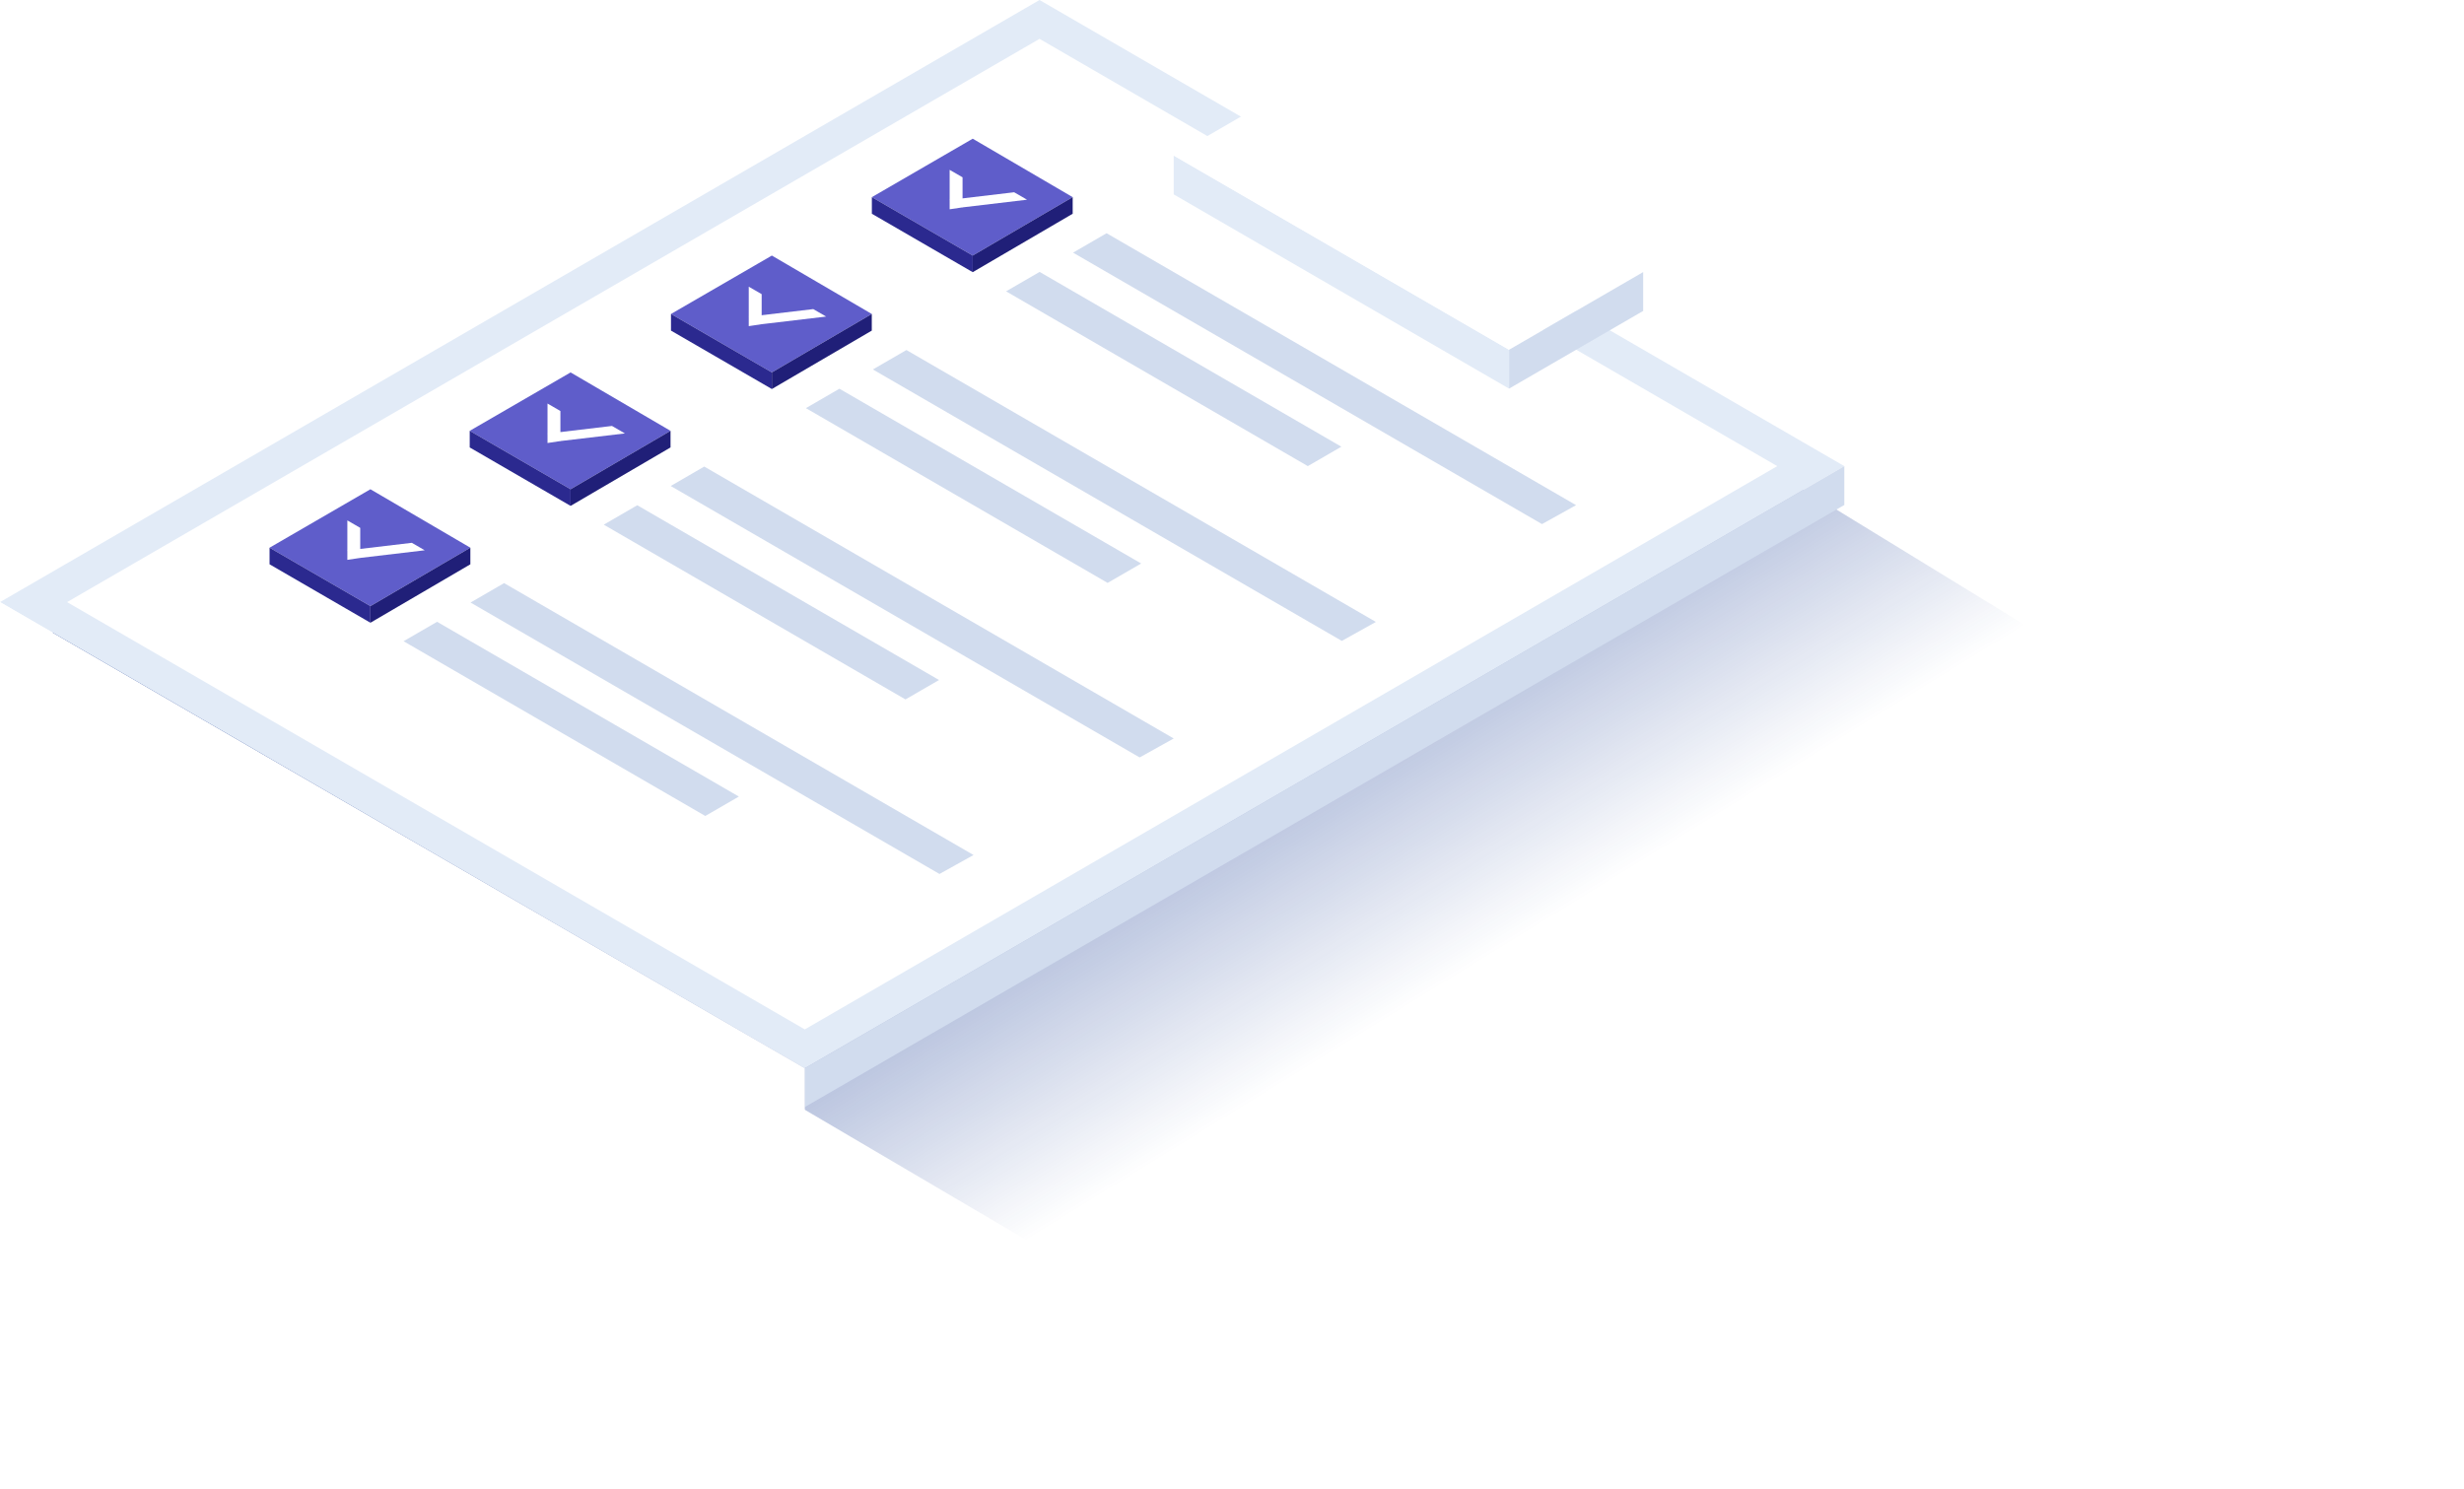 <svg width="379" height="229" viewBox="0 0 379 229" fill="none" xmlns="http://www.w3.org/2000/svg">
<g filter="url(#filter0_f_684_28575)">
<path d="M3.5 100L163.5 5.5L376.5 136L219.5 227L3.5 100Z" fill="url(#paint0_linear_684_28575)"/>
</g>
<path d="M123.789 164.337L0 92.628L159.895 0L283.684 71.71L123.789 164.337Z" fill="#E2EBF7"/>
<path d="M10.316 92.628L123.789 158.364L273.367 71.71L159.895 5.977L10.316 92.628Z" fill="white"/>
<path d="M165.053 38.867L170.209 35.879L242.422 77.712L237.182 80.627L165.053 38.867Z" fill="#D1DCEE"/>
<path d="M154.75 44.818L159.907 41.83L206.322 68.721L201.159 71.706L154.75 44.818Z" fill="#D1DCEE"/>
<path d="M149.619 21.338L164.994 30.329L149.619 39.316L134.105 30.329L149.619 21.338Z" fill="#5F5DCA"/>
<path d="M134.105 32.883V30.329L149.619 39.316V41.87L134.105 32.883Z" fill="#2B298F"/>
<path d="M164.994 32.883V30.329L149.619 39.316V41.87L164.994 32.883Z" fill="#201F78"/>
<path d="M146.07 26.129L148.056 27.278V31.901L146.07 32.197V26.129Z" fill="white"/>
<path d="M155.991 29.577L157.972 30.723L148.056 31.901L146.07 30.752L155.991 29.577Z" fill="white"/>
<path d="M134.262 56.837L139.422 53.849L211.631 95.678L206.391 98.597L134.262 56.837Z" fill="#D1DCEE"/>
<path d="M123.959 62.788L129.115 59.8L175.531 86.688L170.368 89.672L123.959 62.788Z" fill="#D1DCEE"/>
<path d="M118.724 39.316L134.095 48.303L118.724 57.293L103.207 48.303L118.724 39.316Z" fill="#5F5DCA"/>
<path d="M103.207 50.86V48.303L118.724 57.293V59.847L103.207 50.86Z" fill="#2B298F"/>
<path d="M134.094 50.86V48.303L118.723 57.293V59.847L134.094 50.86Z" fill="#201F78"/>
<path d="M115.17 44.103L117.155 45.252V49.875L115.17 50.174V44.103Z" fill="white"/>
<path d="M125.09 47.551L127.072 48.7L117.155 49.875L115.17 48.726L125.09 47.551Z" fill="white"/>
<path d="M103.166 74.764L108.323 71.775L180.535 113.608L175.295 116.524L103.166 74.764Z" fill="#D1DCEE"/>
<path d="M92.865 80.715L98.022 77.726L144.438 104.614L139.274 107.599L92.865 80.715Z" fill="#D1DCEE"/>
<path d="M87.767 57.293L103.138 66.28L87.767 75.267L72.25 66.28L87.767 57.293Z" fill="#5F5DCA"/>
<path d="M72.25 68.834V66.28L87.767 75.267V77.825L72.25 68.834Z" fill="#2B298F"/>
<path d="M103.137 68.834V66.28L87.766 75.267V77.825L103.137 68.834Z" fill="#201F78"/>
<path d="M84.217 62.08L86.199 63.23V67.853L84.217 68.152V62.08Z" fill="white"/>
<path d="M94.133 65.528L96.119 66.678L86.199 67.853L84.217 66.703L94.133 65.528Z" fill="white"/>
<path d="M72.377 92.694L77.537 89.705L149.746 131.535L144.506 134.45L72.377 92.694Z" fill="#D1DCEE"/>
<path d="M62.074 98.645L67.231 95.656L113.647 122.544L108.483 125.529L62.074 98.645Z" fill="#D1DCEE"/>
<path d="M56.976 75.267L72.347 84.258L56.976 93.245L41.463 84.258L56.976 75.267Z" fill="#5F5DCA"/>
<path d="M41.463 86.812V84.258L56.976 93.245V95.802L41.463 86.812Z" fill="#2B298F"/>
<path d="M72.348 86.812V84.258L56.977 93.245V95.802L72.348 86.812Z" fill="#201F78"/>
<path d="M53.428 80.058L55.41 81.207V85.83L53.428 86.126V80.058Z" fill="white"/>
<path d="M63.344 83.506L65.33 84.655L55.41 85.83L53.428 84.681L63.344 83.506Z" fill="white"/>
<path d="M283.684 77.686V71.71L123.789 164.337V170.314L283.684 77.686Z" fill="#D1DCEE"/>
<path d="M0 98.605V92.628L123.789 164.338V171.241L0 98.605Z" fill="white"/>
<path d="M232.115 59.785V53.809L180.535 23.929V29.905L232.115 59.785Z" fill="#E2EBF7"/>
<path d="M201.165 11.975L180.535 23.929L232.115 53.809L252.744 41.855L201.165 11.975Z" fill="white"/>
<path d="M252.745 47.832V41.855L232.115 53.809V59.785L252.745 47.832Z" fill="#D1DCEE"/>
<defs>
<filter id="filter0_f_684_28575" x="1.5" y="3.5" width="377" height="225.5" filterUnits="userSpaceOnUse" color-interpolation-filters="sRGB">
<feFlood flood-opacity="0" result="BackgroundImageFix"/>
<feBlend mode="normal" in="SourceGraphic" in2="BackgroundImageFix" result="shape"/>
<feGaussianBlur stdDeviation="1" result="effect1_foregroundBlur_684_28575"/>
</filter>
<linearGradient id="paint0_linear_684_28575" x1="131" y1="53" x2="200" y2="165" gradientUnits="userSpaceOnUse">
<stop offset="0.03" stop-color="#0E3390"/>
<stop offset="1" stop-color="#0E3390" stop-opacity="0"/>
</linearGradient>
</defs>
</svg>
